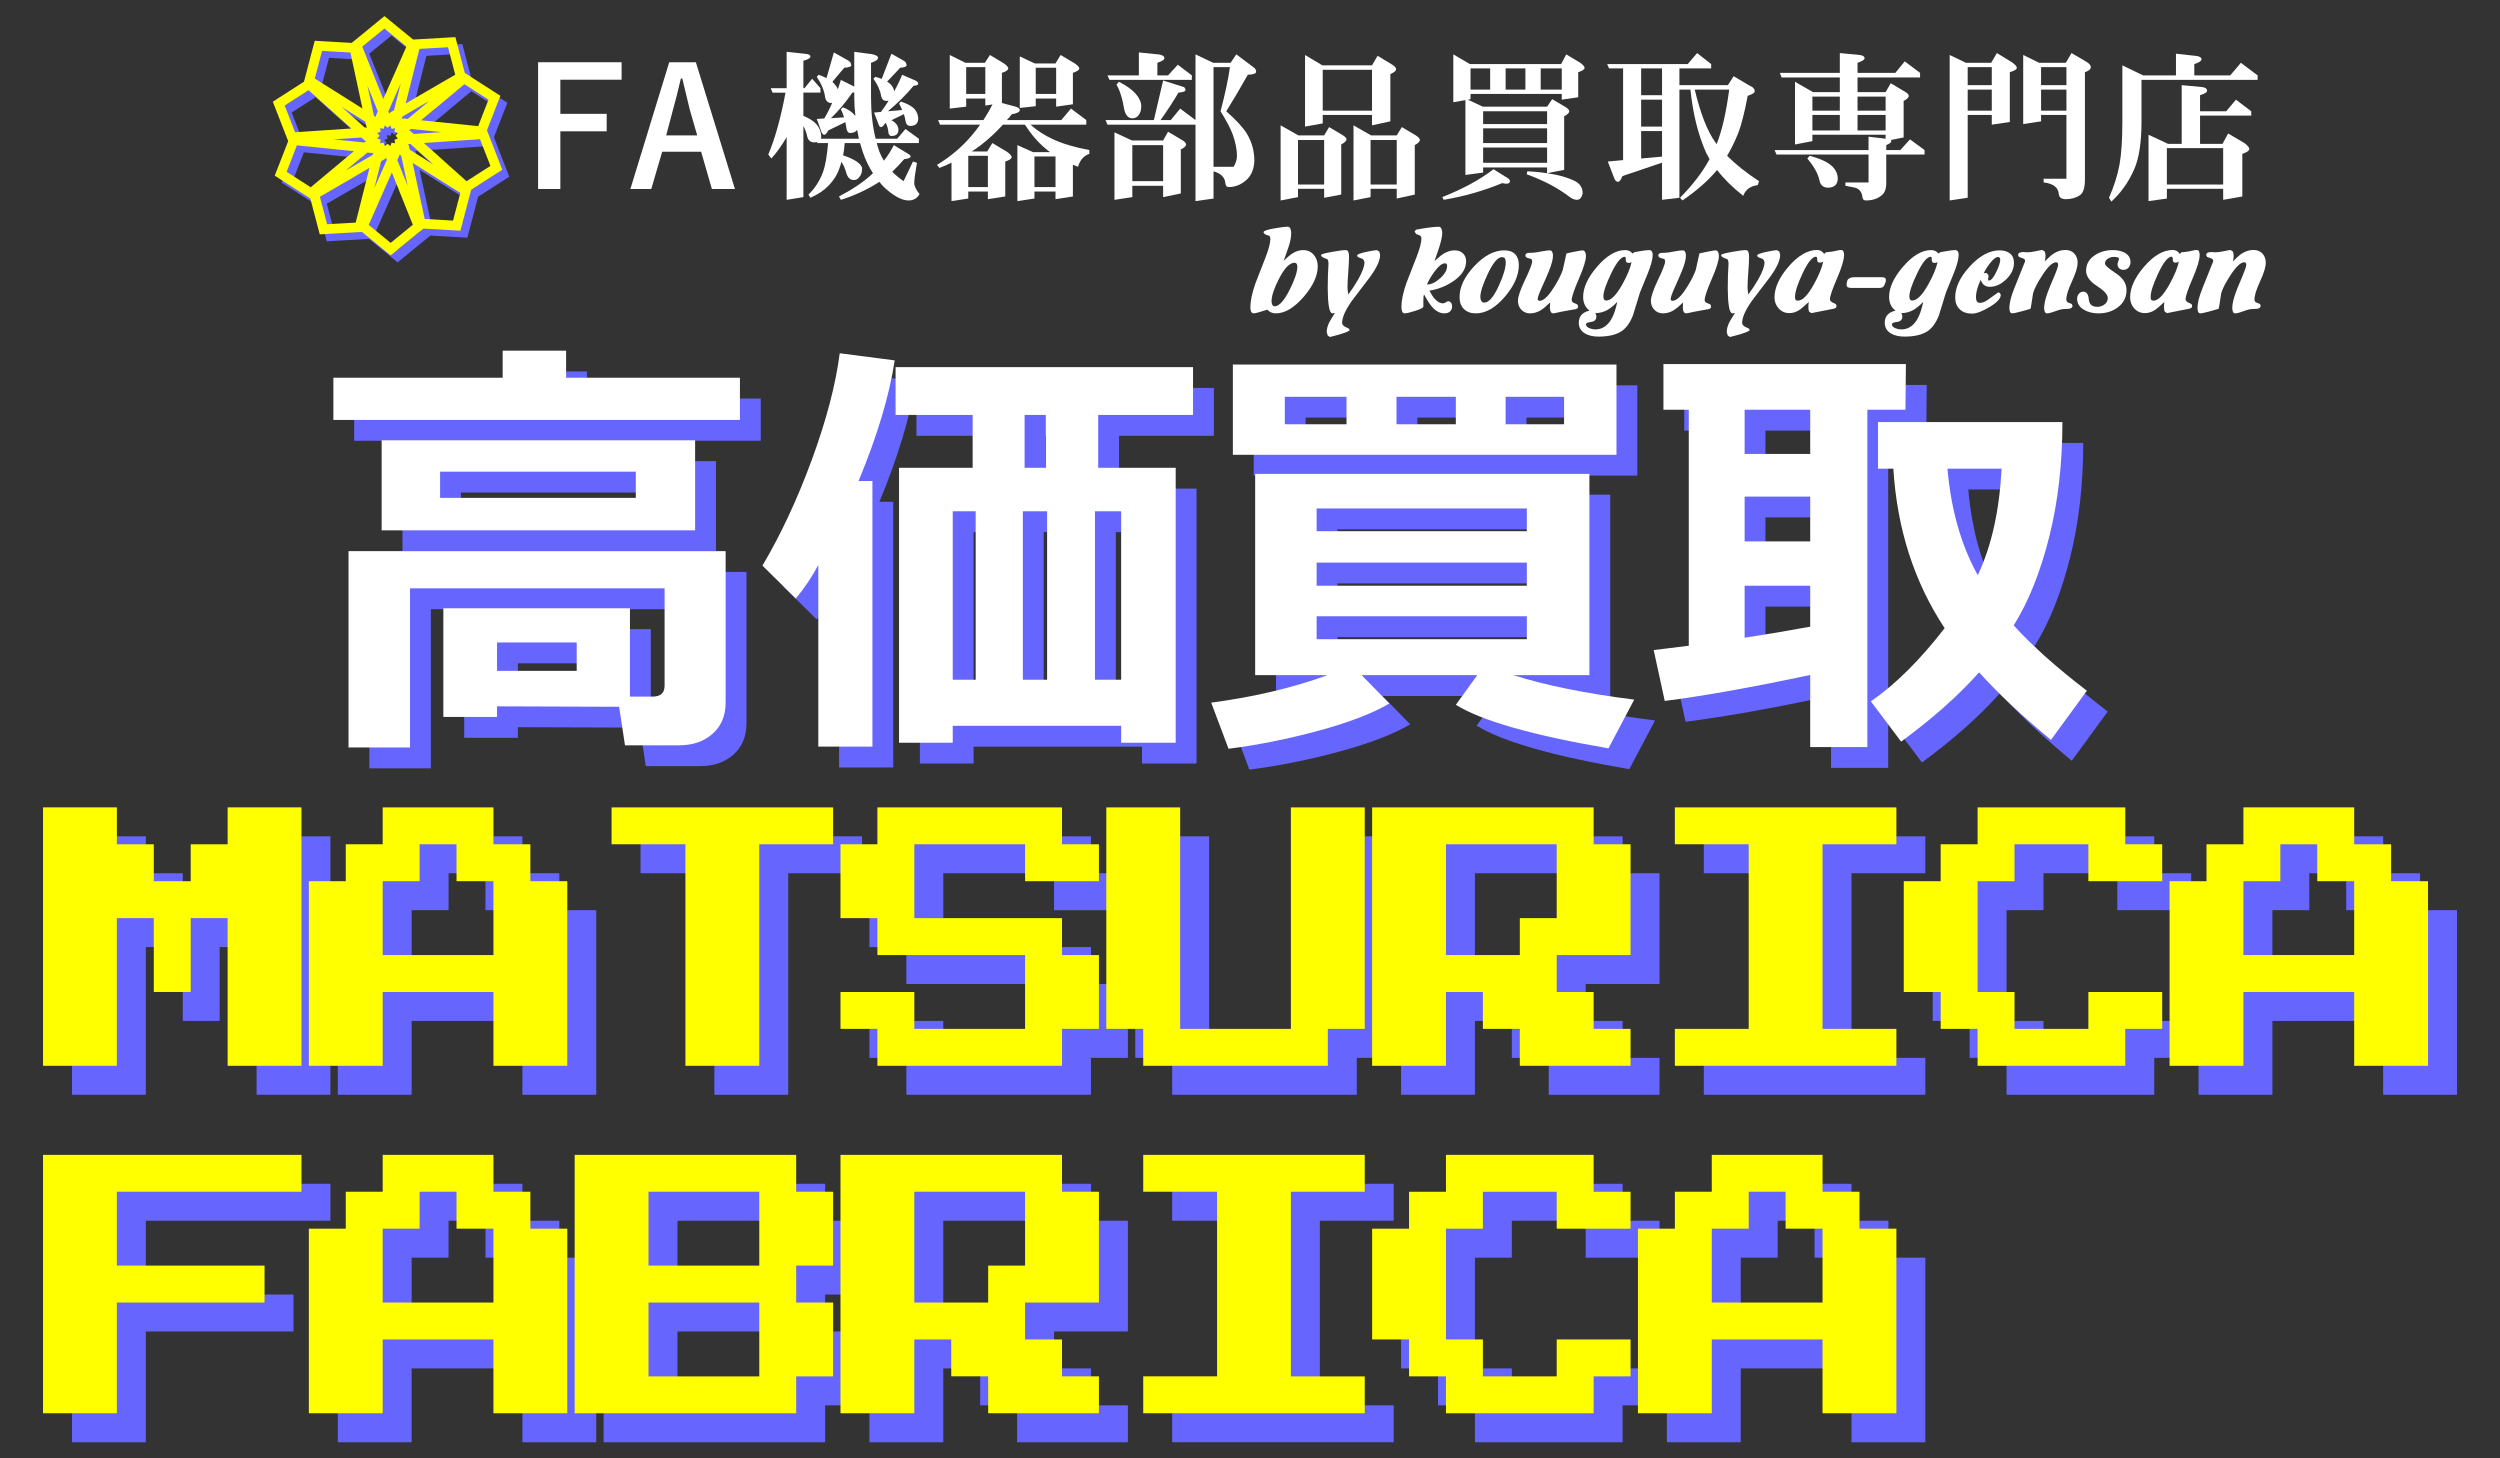 <?xml version="1.0" encoding="utf-8"?>
<!-- Generator: Adobe Illustrator 16.0.0, SVG Export Plug-In . SVG Version: 6.00 Build 0)  -->
<!DOCTYPE svg PUBLIC "-//W3C//DTD SVG 1.1//EN" "http://www.w3.org/Graphics/SVG/1.1/DTD/svg11.dtd">
<svg version="1.1" id="レイヤー_1" xmlns="http://www.w3.org/2000/svg" xmlns:xlink="http://www.w3.org/1999/xlink" x="0px"
	 y="0px" width="720px" height="420px" viewBox="0 0 720 420" enable-background="new 0 0 720 420" xml:space="preserve">
<rect x="0" y="0" width="720" height="420" fill="#333333" stroke="none"/>
<g>
	<path fill="#6666FF" d="M219.098,126.94H102.012v-12.158h48.756v-7.792h18.269v7.792h50.062V126.94z M184.31,209.551l-35.164-0.125
		v3.056h-15.461v-31.299h53.742v25.438h6.486c2.327,0,3.49-1.039,3.49-3.117v-28.057h-73.321v45.825h-17.706v-56.549h108.609v43.644
		c0,3.74-1.248,6.723-3.741,8.946c-2.493,2.223-5.715,3.336-9.664,3.336h-15.586L184.31,209.551z M206.193,158.737h-90.278v-25.936
		h90.278V158.737z M189.11,149.386v-7.544h-56.362v7.544H189.11z M172.089,199.201v-8.168h-22.944v8.168H172.089z"/>
	<path fill="#6666FF" d="M257.256,221.023h-15.587v-52.311c-1.829,3.451-3.99,6.672-6.484,9.664l-9.601-9.478
		c5.318-8.977,10.067-19.16,14.245-30.549c4.178-11.389,6.848-21.592,8.012-30.612l15.835,2.058
		c-1.538,10.143-5.007,21.718-10.41,34.728h3.989V221.023z M328.892,215.037h-48.505v4.863h-15.463V140.72h21.199v-15.213h-22.195
		v-13.778h85.664v13.778h-27.309v15.213h22.32V219.9h-15.711V215.037z M280.386,201.757h6.608v-48.506h-6.608V201.757z
		 M300.586,201.757h6.983v-48.506h-6.983V201.757z M301.086,140.72h6.109v-15.213h-6.109V140.72z M321.348,201.757h7.544v-48.506
		h-7.544V201.757z"/>
	<path fill="#6666FF" d="M406.14,208.615c-4.906,2.868-11.732,5.486-20.48,7.856c-8.75,2.369-17.364,4.093-25.844,5.174
		l-4.987-13.279c12.428-1.662,23.588-4.302,33.479-7.919h-20.823v-57.981h96.263v57.981h-21.883c9.31,2.952,20.905,5.3,34.789,7.046
		l-7.419,14.028c-21.864-3.741-36.515-7.918-43.955-12.532l6.172-8.542h-33.293L406.14,208.615z M471.543,136.979H361.064V110.98
		h110.479V136.979z M393.796,128.188v-7.919h-17.77v7.919H393.796z M445.729,158.987v-6.547h-60.537v6.547H445.729z
		 M385.191,174.699h60.537v-6.672h-60.537V174.699z M445.729,183.49h-60.537v6.607h60.537V183.49z M408.198,120.27v7.919h17.081
		v-7.919H408.198z M456.452,128.188v-7.919h-16.833v7.919H456.452z"/>
	<path fill="#6666FF" d="M527.342,200.386c-16.793,3.575-30.759,6.068-41.898,7.481l-3.179-14.651l10.102-1.247v-67.958h-7.298
		v-13.155h69.831l-0.127,13.155h-10.972v97.137h-16.459V200.386z M508.451,124.011v12.719h18.891v-12.719H508.451z M508.451,149.012
		v12.906h18.891v-12.906H508.451z M508.451,189.661c6.523-0.996,12.821-2.057,18.891-3.179v-11.783h-18.891V189.661z
		 M599.975,127.564c0,12.013-1.278,23.079-3.835,33.2c-2.556,10.121-5.953,18.568-10.191,25.344
		c5.068,5.652,12.095,11.93,21.073,18.828l-10.35,14.152c-8.23-6.815-15.13-13.3-20.699-19.451
		c-5.819,6.567-13.302,13.217-22.446,19.95l-8.727-11.597c7.023-4.82,14.108-11.845,21.259-21.073
		c-8.771-13.258-13.697-28.574-14.777-45.949h-4.426v-13.404H599.975z M575.597,171.644c3.95-8.313,6.235-18.537,6.859-30.675
		h-15.589C567.908,152.856,570.817,163.082,575.597,171.644z"/>
	<path fill="#FFFFFF" d="M213.098,120.94H96.012v-12.158h48.756v-7.792h18.269v7.792h50.062V120.94z M178.31,203.551l-35.164-0.125
		v3.056h-15.461v-31.299h53.742v25.438h6.486c2.327,0,3.49-1.039,3.49-3.117v-28.057h-73.321v45.825h-17.706v-56.549h108.609v43.644
		c0,3.74-1.248,6.722-3.741,8.946c-2.493,2.223-5.715,3.336-9.664,3.336h-15.586L178.31,203.551z M200.193,152.737h-90.278v-25.936
		h90.278V152.737z M183.11,143.386v-7.544h-56.362v7.544H183.11z M166.089,193.201v-8.168h-22.944v8.168H166.089z"/>
	<path fill="#FFFFFF" d="M251.256,215.023h-15.587v-52.311c-1.829,3.451-3.99,6.672-6.484,9.664l-9.601-9.478
		c5.318-8.977,10.067-19.16,14.245-30.549c4.178-11.389,6.848-21.592,8.012-30.612l15.835,2.058
		c-1.538,10.143-5.007,21.718-10.41,34.728h3.989V215.023z M322.892,209.037h-48.505v4.863h-15.463V134.72h21.199v-15.213h-22.195
		v-13.778h85.664v13.778h-27.309v15.213h22.32V213.9h-15.711V209.037z M274.386,195.757h6.608v-48.506h-6.608V195.757z
		 M294.586,195.757h6.983v-48.506h-6.983V195.757z M295.086,134.72h6.109v-15.213h-6.109V134.72z M315.348,195.757h7.544v-48.506
		h-7.544V195.757z"/>
	<path fill="#FFFFFF" d="M400.14,202.615c-4.906,2.868-11.732,5.486-20.48,7.856c-8.75,2.369-17.364,4.093-25.844,5.174
		l-4.987-13.279c12.428-1.662,23.588-4.302,33.479-7.919h-20.823v-57.981h96.263v57.981h-21.883c9.31,2.952,20.905,5.3,34.789,7.046
		l-7.419,14.028c-21.864-3.741-36.515-7.918-43.955-12.532l6.172-8.542h-33.293L400.14,202.615z M465.543,130.979H355.064V104.98
		h110.479V130.979z M387.796,122.188v-7.919h-17.77v7.919H387.796z M439.729,152.987v-6.547h-60.537v6.547H439.729z
		 M379.191,168.699h60.537v-6.672h-60.537V168.699z M439.729,177.49h-60.537v6.607h60.537V177.49z M402.198,114.27v7.919h17.081
		v-7.919H402.198z M450.452,122.188v-7.919h-16.833v7.919H450.452z"/>
	<path fill="#FFFFFF" d="M521.342,194.386c-16.793,3.575-30.759,6.068-41.898,7.481l-3.179-14.651l10.102-1.247v-67.958h-7.298
		v-13.155h69.831l-0.127,13.155h-10.972v97.137h-16.459V194.386z M502.451,118.011v12.719h18.891v-12.719H502.451z M502.451,143.012
		v12.906h18.891v-12.906H502.451z M502.451,183.661c6.523-0.996,12.821-2.057,18.891-3.179v-11.783h-18.891V183.661z
		 M593.975,121.564c0,12.013-1.278,23.079-3.835,33.2c-2.556,10.121-5.953,18.568-10.191,25.344
		c5.068,5.652,12.095,11.93,21.073,18.828l-10.35,14.152c-8.23-6.815-15.13-13.3-20.699-19.451
		c-5.819,6.567-13.302,13.217-22.446,19.95l-8.727-11.597c7.023-4.82,14.108-11.845,21.259-21.073
		c-8.771-13.258-13.697-28.574-14.777-45.949h-4.426v-13.404H593.975z M569.597,165.644c3.95-8.313,6.235-18.537,6.859-30.675
		h-15.589C561.908,146.856,564.817,157.082,569.597,165.644z"/>
	<g>
		<path fill="#6666FF" d="M20.733,315.292v-74.43h21.264v10.634h10.634v10.633h10.634v-10.633h10.632v-10.634h21.266v74.43H73.896
			v-42.531H63.265v21.266H52.631v-21.266H41.997v42.531H20.733z"/>
		<path fill="#6666FF" d="M97.288,315.292v-53.163h10.634v-10.633h10.632v-10.634h31.899v10.634h10.631v10.633h10.633v53.163
			h-21.265v-21.266h-31.899v21.266H97.288z M118.554,283.395h31.899v-21.266H139.82v-10.633h-10.634v10.633h-10.632V283.395z"/>
		<path fill="#6666FF" d="M205.742,315.292v-63.796h-21.265v-10.634h63.797v10.634h-21.265v63.796H205.742z"/>
		<path fill="#6666FF" d="M261.032,315.292v-10.633H250.4v-10.633h21.266v10.633h31.898v-21.265h-42.532v-10.634H250.4v-21.265
			h10.632v-10.634h53.164v10.634h10.632v10.633h-21.264v-10.633h-31.898v21.265h42.53v10.634h10.632v21.265h-10.632v10.633H261.032z
			"/>
		<path fill="#6666FF" d="M337.589,315.292v-10.633h-10.632v-63.797h21.265v63.797h31.898v-63.797h21.266v63.797h-10.631v10.633
			H337.589z"/>
		<path fill="#6666FF" d="M403.512,315.292v-74.43h63.797v10.634h10.631v31.898h-21.265v10.632h10.634v10.633h10.631v10.633h-31.897
			v-10.633H435.41v-10.633h-10.634v21.266H403.512z M424.776,283.395h21.266v-10.634h10.633v-21.265h-31.898V283.395z"/>
		<path fill="#6666FF" d="M490.701,315.292v-10.633h21.265v-53.163h-21.265v-10.634h63.796v10.634H533.23v53.163h21.267v10.633
			H490.701z"/>
		<path fill="#6666FF" d="M577.888,315.292v-10.633h-10.632v-10.633h-10.633v-31.897h10.633v-10.633h10.632v-10.634h42.532v10.634
			h10.631v10.633h-21.265v-10.633h-21.265v10.633h-10.634v31.897h10.634v10.633h21.265v-10.633h21.265v10.633H620.42v10.633H577.888
			z"/>
		<path fill="#6666FF" d="M633.179,315.292v-53.163h10.633v-10.633h10.632v-10.634h31.9v10.634h10.629v10.633h10.634v53.163h-21.263
			v-21.266h-31.9v21.266H633.179z M654.443,283.395h31.9v-21.266H675.71v-10.633h-10.636v10.633h-10.631V283.395z"/>
		<path fill="#6666FF" d="M20.733,415.364v-74.429h74.43v10.634H41.997v21.265h42.532v10.632H41.997v31.898H20.733z"/>
		<path fill="#6666FF" d="M97.288,415.364v-53.163h10.634v-10.632h10.632v-10.634h31.899v10.634h10.631v10.632h10.633v53.163
			h-21.265V394.1h-31.899v21.265H97.288z M118.554,383.466h31.899v-21.265H139.82v-10.632h-10.634v10.632h-10.632V383.466z"/>
		<path fill="#6666FF" d="M173.843,415.364v-74.429h63.796v10.634h10.634v21.265H237.64v10.632h10.634v21.267H237.64v10.632H173.843
			z M195.109,372.834h31.899v-21.265h-31.899V372.834z M195.109,404.732h31.899v-21.267h-31.899V404.732z"/>
		<path fill="#6666FF" d="M250.4,415.364v-74.429h63.796v10.634h10.632v31.896h-21.264V394.1h10.632v10.633h10.632v10.632h-31.897
			v-10.632h-10.632V394.1h-10.632v21.265H250.4z M271.666,383.466h21.265v-10.632h10.633v-21.265h-31.898V383.466z"/>
		<path fill="#6666FF" d="M337.589,415.364v-10.632h21.266v-53.163h-21.266v-10.634h63.796v10.634h-21.266v53.163h21.266v10.632
			H337.589z"/>
		<path fill="#6666FF" d="M424.776,415.364v-10.632h-10.633V394.1h-10.632v-31.898h10.632v-10.632h10.633v-10.634h42.532v10.634
			h10.631v10.632h-21.265v-10.632H435.41v10.632h-10.634V394.1h10.634v10.633h21.265V394.1h21.265v10.633h-10.631v10.632H424.776z"
			/>
		<path fill="#6666FF" d="M480.067,415.364v-53.163h10.634v-10.632h10.631v-10.634h31.898v10.634h10.634v10.632h10.633v53.163
			H533.23V394.1h-31.898v21.265H480.067z M501.332,383.466h31.898v-21.265H522.6v-10.632h-10.634v10.632h-10.634V383.466z"/>
	</g>
	<g>
		<path fill="#FFFF00" d="M12.394,306.952v-74.429h21.264v10.633h10.634v10.633h10.634v-10.633h10.632v-10.633h21.266v74.429H65.557
			v-42.531H54.925v21.267H44.292v-21.267H33.658v42.531H12.394z"/>
		<path fill="#FFFF00" d="M88.949,306.952v-53.163h10.634v-10.633h10.632v-10.633h31.899v10.633h10.631v10.633h10.633v53.163
			h-21.265v-21.265h-31.899v21.265H88.949z M110.214,275.055h31.899v-21.266H131.48v-10.633h-10.633v10.633h-10.633V275.055z"/>
		<path fill="#FFFF00" d="M197.402,306.952v-63.796h-21.265v-10.633h63.796v10.633H218.67v63.796H197.402z"/>
		<path fill="#FFFF00" d="M252.693,306.952V296.32h-10.632v-10.633h21.266v10.633h31.897v-21.266h-42.531v-10.634h-10.632v-21.265
			h10.632v-10.633h53.164v10.633h10.632v10.633h-21.265v-10.633h-31.897v21.265h42.53v10.634h10.632v21.266h-10.632v10.632H252.693z
			"/>
		<path fill="#FFFF00" d="M329.25,306.952V296.32h-10.632v-63.797h21.264v63.797h31.897v-63.797h21.266v63.797h-10.632v10.632
			H329.25z"/>
		<path fill="#FFFF00" d="M395.172,306.952v-74.429h63.797v10.633H469.6v31.898h-21.265v10.633h10.634v10.633H469.6v10.632h-31.896
			V296.32H427.07v-10.633h-10.634v21.265H395.172z M416.437,275.055h21.268v-10.634h10.631v-21.265h-31.898V275.055z"/>
		<path fill="#FFFF00" d="M482.361,306.952V296.32h21.265v-53.164h-21.265v-10.633h63.796v10.633h-21.267v53.164h21.267v10.632
			H482.361z"/>
		<path fill="#FFFF00" d="M569.548,306.952V296.32h-10.632v-10.633h-10.633v-31.898h10.633v-10.633h10.632v-10.633h42.532v10.633
			h10.633v10.633h-21.265v-10.633h-21.267v10.633h-10.634v31.898h10.634v10.633h21.267v-10.633h21.265v10.633H612.08v10.632H569.548
			z"/>
		<path fill="#FFFF00" d="M624.839,306.952v-53.163h10.633v-10.633h10.632v-10.633h31.9v10.633h10.631v10.633h10.634v53.163h-21.265
			v-21.265h-31.9v21.265H624.839z M646.104,275.055h31.9v-21.266H667.37v-10.633h-10.633v10.633h-10.634V275.055z"/>
		<path fill="#FFFF00" d="M12.394,407.025v-74.429h74.43v10.632H33.658v21.267h42.532v10.631H33.658v31.899H12.394z"/>
		<path fill="#FFFF00" d="M88.949,407.025v-53.164h10.634v-10.633h10.632v-10.632h31.899v10.632h10.631v10.633h10.633v53.164
			h-21.265V385.76h-31.899v21.266H88.949z M110.214,375.126h31.899v-21.265H131.48v-10.633h-10.633v10.633h-10.633V375.126z"/>
		<path fill="#FFFF00" d="M165.504,407.025v-74.429H229.3v10.632h10.634v21.267H229.3v10.631h10.634v21.268H229.3v10.632H165.504z
			 M186.771,364.495h31.899v-21.267h-31.899V364.495z M186.771,396.394h31.899v-21.268h-31.899V396.394z"/>
		<path fill="#FFFF00" d="M242.061,407.025v-74.429h63.796v10.632h10.632v31.897h-21.265v10.634h10.632v10.634h10.632v10.632
			h-31.898v-10.632h-10.632V385.76h-10.632v21.266H242.061z M263.327,375.126h21.264v-10.631h10.633v-21.267h-31.897V375.126z"/>
		<path fill="#FFFF00" d="M329.25,407.025v-10.632h21.266v-53.165H329.25v-10.632h63.795v10.632h-21.266v53.165h21.266v10.632
			H329.25z"/>
		<path fill="#FFFF00" d="M416.437,407.025v-10.632h-10.631V385.76h-10.634v-31.898h10.634v-10.633h10.631v-10.632h42.532v10.632
			H469.6v10.633h-21.265v-10.633H427.07v10.633h-10.634v31.898h10.634v10.634h21.265V385.76H469.6v10.634h-10.631v10.632H416.437z"
			/>
		<path fill="#FFFF00" d="M471.728,407.025v-53.164h10.634v-10.633h10.631v-10.632h31.898v10.632h10.634v10.633h10.633v53.164
			h-21.267V385.76h-31.898v21.266H471.728z M492.992,375.126h31.898v-21.265H514.26v-10.633h-10.634v10.633h-10.634V375.126z"/>
	</g>
	<path fill="#FFFFFF" d="M179.021,17.926v5.03h-17.641v9.832h13.344v5.029h-13.344v16.607h-6.409V17.926H179.021z"/>
	<path fill="#FFFFFF" d="M200.407,17.926l11.254,36.499h-6.638l-3.1-10.727h-11.211l-3.146,10.727h-6.018l11.187-36.499H200.407z
		 M200.796,38.989l-2.135-7.396c-0.276-1.041-0.996-4.035-2.16-8.981h-0.413c-0.782,3.416-1.531,6.394-2.251,8.936l-1.976,7.442
		H200.796z"/>
	<path fill="#FFFFFF" d="M233.901,22.681l2.389,2.711v1.286h-4.916v6.707c1.623,0.643,2.863,1.425,3.721,2.344
		c0.856,0.98,1.333,2.129,1.424,3.444c0,0.338-0.045,0.598-0.137,0.781h10.979c-0.183-0.856-0.352-1.714-0.506-2.572
		c-0.367,0.613-1.056,0.918-2.065,0.918c-0.583-0.06-0.935-0.58-1.058-1.562c-0.061-0.52-0.153-1.041-0.276-1.562l-4.916,2.389
		c-0.429,0.827-0.795,1.24-1.102,1.24c-0.367,0-0.642-0.245-0.827-0.734l-1.377-3.813l2.158-0.138
		c0.889-1.5,1.654-3.016,2.297-4.548c-0.123,0.062-0.26,0.092-0.414,0.092c-0.888-0.062-1.44-0.628-1.652-1.7
		c-0.215-1.806-1.012-3.751-2.389-5.834l0.504-0.597c0.919,0.306,1.684,0.628,2.297,0.965l2.114-7.396l4.088,2.297
		c0.612,0.337,0.92,0.812,0.92,1.424c0,0.367-0.675,0.597-2.022,0.689l-3.399,4.043c0.245,0.244,0.443,0.459,0.598,0.643
		c0.458,0.49,0.78,0.995,0.964,1.516c0.305-0.918,0.598-1.822,0.874-2.71c2.235,1.103,3.521,1.745,3.858,1.93V14.917l5.146,0.689
		c1.132,0.246,1.7,0.582,1.7,1.011c0,0.551-0.674,1.041-2.021,1.47v9.924c0,4.409,0.443,8.392,1.331,11.943h6.203l2.39-2.802
		l3.858,2.802v1.241h-12.128c0.214,0.826,0.459,1.639,0.735,2.435c0.367,0.949,0.811,1.838,1.333,2.664
		c1.072-1.378,2.021-2.878,2.848-4.502l4.135,2.526c0.459,0.246,0.689,0.491,0.689,0.735c0,0.398-0.613,0.659-1.837,0.781
		c-1.195,1.378-2.343,2.589-3.446,3.629c0.979,0.98,2.066,1.883,3.261,2.711l2.711-5.651l1.148,0.368
		c-0.521,2.879-0.781,4.823-0.781,5.835c0,0.856,0.506,1.913,1.516,3.169c-0.673,1.225-1.73,1.838-3.169,1.838
		c-1.9,0-4.211-1.241-6.936-3.722c-0.553-0.551-1.043-1.102-1.471-1.653c-0.091,0.092-0.2,0.168-0.321,0.229
		c-3.338,2.113-6.922,3.768-10.75,4.962l-0.552-0.965c3.829-1.991,6.984-4.119,9.463-6.386c0.123-0.092,0.231-0.198,0.322-0.321
		c-1.256-1.96-2.252-4.059-2.987-6.294c-0.275-0.796-0.52-1.593-0.735-2.389h-4.41c-0.092,1.316-0.246,2.496-0.46,3.537
		c1.623,0.551,2.879,1.118,3.768,1.699c1.132,0.767,1.699,1.471,1.699,2.113c0,1.073-0.276,1.899-0.826,2.481
		c-0.368,0.551-0.904,0.826-1.609,0.826c-1.072,0-1.807-0.781-2.204-2.343c-0.276-0.979-0.644-1.838-1.102-2.572
		c-0.063-0.122-0.139-0.215-0.231-0.275c-0.123,0.521-0.26,0.98-0.413,1.378c-0.583,1.93-1.653,3.722-3.216,5.375
		c-1.378,1.439-3.141,2.618-5.283,3.537l-0.553-0.919c1.837-1.776,3.231-3.935,4.18-6.478c0.645-1.746,1.134-4.532,1.47-8.36h-3.077
		l-0.137-0.276c-0.247,0.063-0.523,0.092-0.828,0.092c-1.042-0.029-1.7-0.598-1.976-1.699c-0.182-0.979-0.551-1.991-1.103-3.032
		v20.489l-4.823,0.781V39.495c-1.471,2.512-2.941,4.563-4.412,6.156l-0.871-1.148c1.96-4.655,3.611-10.597,4.96-17.825h-3.722
		l-0.55-1.286h4.594V14.917l5.512,0.598c0.888,0.092,1.333,0.338,1.333,0.735c0,0.49-0.675,0.903-2.022,1.239v7.902h0.321
		L233.901,22.681z M246.352,33.385c-0.215-1.775-0.323-3.566-0.323-5.374v-1.424c-0.184,0.061-0.368,0.091-0.551,0.091
		c-1.959,2.849-4.012,5.299-6.156,7.35l3.766-0.229c-0.244-0.796-0.549-1.577-0.917-2.344l0.596-0.551
		c1.563,0.613,2.694,1.379,3.399,2.297C246.259,33.263,246.319,33.324,246.352,33.385z M256.733,15.469l3.629,2.067
		c0.49,0.306,0.735,0.735,0.735,1.286c0,0.367-0.612,0.597-1.837,0.689l-3.767,3.997c0.397,0.245,0.719,0.49,0.963,0.733
		c0.612,0.614,0.965,1.304,1.056,2.068c0.919-1.623,1.685-3.216,2.297-4.777c2.694,1.164,4.028,1.745,3.998,1.745
		c0.427,0.246,0.642,0.536,0.642,0.873c0,0.307-0.444,0.49-1.332,0.552c-2.021,2.45-4.487,4.899-7.396,7.35l4.088-0.367
		c-0.245-0.644-0.537-1.255-0.873-1.838l0.505-0.597c1.807,0.582,3.108,1.286,3.906,2.112c0.672,0.767,1.041,1.67,1.102,2.711
		c0,1.47-0.797,2.205-2.389,2.205c-0.706-0.061-1.133-0.551-1.285-1.47c-0.093-0.644-0.247-1.286-0.46-1.929l-3.583,1.744
		c0.52,0.276,0.934,0.583,1.24,0.919c0.49,0.521,0.751,1.118,0.781,1.792c0,1.225-0.674,1.837-2.021,1.837
		c-0.491-0.029-0.781-0.367-0.872-1.01c-0.063-0.889-0.308-1.807-0.736-2.756l-0.23,0.137c-0.429,0.705-0.812,1.057-1.148,1.057
		c-0.306,0-0.536-0.229-0.689-0.688l-1.332-3.492l1.975-0.184c0.827-1.072,1.562-2.144,2.206-3.216
		c-0.214,0.03-0.445,0.046-0.69,0.046c-0.796-0.03-1.285-0.52-1.47-1.47c-0.215-1.5-0.95-3.139-2.205-4.916l0.551-0.551
		c0.704,0.184,1.316,0.384,1.839,0.597L256.733,15.469z"/>
	<path fill="#FFFFFF" d="M273.529,15.837l4.503,2.25h5.604l1.47-2.25l4.042,2.435c0.826,0.613,1.24,1.087,1.24,1.423
		c0,0.46-0.612,0.89-1.837,1.288v8.682h-0.046l3.86,1.011c0.887,0.246,1.332,0.582,1.332,1.011c0,0.551-0.781,0.965-2.342,1.24
		c-0.43,0.613-0.89,1.164-1.38,1.654h15.666l2.803-3.309l4.41,3.309v1.332h-16.079c1.991,1.745,4.181,3.154,6.569,4.226
		c2.694,1.257,6.156,2.282,10.383,3.079v1.102c-1.594,0.521-2.681,1.762-3.262,3.722c-0.551-0.214-1.041-0.414-1.471-0.598v9.143
		l-5.006,0.781v-2.205h-6.065v2.021l-4.915,0.735V41.792l4.502,2.022h4.916c-0.459-0.307-0.873-0.629-1.24-0.966
		c-2.115-1.715-4.121-4.027-6.019-6.937h-6.34c-1.899,2.112-4.012,4.073-6.339,5.88c-0.889,0.674-1.761,1.286-2.618,1.838h4.455
		l1.47-2.435l4.227,2.526c0.889,0.644,1.333,1.148,1.333,1.517c0,0.459-0.613,0.889-1.838,1.285v10.062l-5.007,0.781v-2.205h-5.651
		v2.021l-4.825,0.735V46.846c-1.163,0.582-2.327,1.088-3.492,1.517l-0.689-0.873c3.982-2.42,7.351-5.284,10.107-8.592
		c0.856-1.011,1.624-2.005,2.297-2.985h-11.53l-0.553-1.332h13.048c0.95-1.44,1.823-2.94,2.619-4.503l-2.067,0.322v-2.021h-5.513
		v2.343l-4.732,0.551V15.837z M278.261,27.046h5.513v-7.718h-5.513V27.046z M278.858,53.875h5.651V44.87h-5.651V53.875z
		 M293.696,16.25l4.318,2.021h5.973l1.47-2.435l4.089,2.435c0.857,0.613,1.286,1.087,1.286,1.423c0,0.46-0.614,0.89-1.838,1.288
		v9.049l-4.823,0.689v-2.343h-5.879v2.205l-4.595,0.505V16.25z M297.922,53.875h6.065v-8.821h-6.065V53.875z M298.291,27.046h5.879
		v-7.534h-5.879V27.046z"/>
	<path fill="#FFFFFF" d="M334.978,23.187l5.971,1.884c0.307,0.153,0.46,0.459,0.46,0.918c0,0.338-0.673,0.567-2.022,0.689
		c-1.346,2.328-3.062,4.962-5.144,7.902h2.939l2.711-3.309l4.411,3.309V15.652l5.099,2.435h5.008l1.653-2.435l5.238,3.95
		c0.305,0.308,0.458,0.66,0.458,1.058c0,0.521-0.795,0.812-2.388,0.873c-2.113,3.736-4.181,7.242-6.203,10.52
		c2.757,2.42,4.7,4.519,5.835,6.294c1.5,2.42,2.251,5.084,2.251,7.994c-0.093,2.204-0.767,3.95-2.022,5.236
		c-1.593,1.531-3.383,2.298-5.376,2.298c-0.581,0-0.903-0.399-0.963-1.195c-0.153-1.623-1.287-2.74-3.399-3.354v7.855l-5.191,0.735
		V35.912h-25.359l-0.551-1.332h13.92L334.978,23.187z M327.993,15.102l5.882,0.597c0.98,0.154,1.47,0.521,1.47,1.104
		c0,0.397-0.675,0.826-2.021,1.285v3.629h3.078l2.804-3.078l4.042,3.078v1.287h-23.705l-0.597-1.287h9.049V15.102z M320.966,38.117
		l5.052,2.343h8.959l1.423-2.526l4.089,2.435c0.735,0.43,1.102,0.843,1.102,1.24c0,0.459-0.505,0.935-1.516,1.424v12.68
		l-5.099,1.057v-3.262h-8.867v3.262l-5.145,0.781V38.117z M322.252,23.555c2.173,1.103,3.797,2.267,4.869,3.491
		c1.041,1.226,1.562,2.404,1.562,3.537c0,1.072-0.26,1.945-0.781,2.618c-0.429,0.582-1.026,0.873-1.792,0.873
		c-1.164,0-1.945-0.873-2.343-2.619c-0.246-1.562-0.567-2.94-0.965-4.134c-0.275-0.949-0.688-1.945-1.241-2.986L322.252,23.555z
		 M326.111,52.175h8.867V41.792h-8.867V52.175z M349.495,48.04h5.788c0.644-1.071,0.965-2.128,0.965-3.17
		c0-1.746-0.397-3.767-1.195-6.064c-0.642-1.775-1.822-4.026-3.537-6.753c1.348-5.146,2.251-9.387,2.71-12.725h-4.731V48.04z"/>
	<path fill="#FFFFFF" d="M368.816,36.096l5.101,2.895h7.44l1.425-2.39l3.952,2.344c0.704,0.459,1.057,0.857,1.057,1.193
		c0,0.43-0.504,0.92-1.518,1.471v14.425l-4.916,0.919v-2.573h-7.533v2.39l-5.008,0.965V36.096z M373.824,53.139h7.533V40.322h-7.533
		V53.139z M375.847,15.837l5.007,2.985h14.287l1.608-2.757l4.226,2.572c0.735,0.46,1.104,0.89,1.104,1.287
		c0,0.46-0.553,0.935-1.656,1.425v13.598l-5.281,1.148v-2.986h-14.195v2.435l-5.099,0.919V15.837z M380.945,31.869h14.195V20.108
		h-14.195V31.869z M389.812,36.096l5.054,2.895h7.394l1.472-2.39l4.089,2.436c0.736,0.489,1.104,0.918,1.104,1.286
		c0,0.43-0.489,0.919-1.469,1.47v14.241l-5.195,1.148v-2.803h-7.532v2.39l-4.915,0.965V36.096z M394.727,53.139h7.532V40.322h-7.532
		V53.139z"/>
	<path fill="#FFFFFF" d="M432.654,52.727c-5.269,2.204-10.888,3.813-16.858,4.823l-0.414-0.781c6.063-2.42,10.978-5.1,14.745-8.039
		l4.228,2.664c0.337,0.214,0.505,0.475,0.505,0.781c0,0.489-0.354,0.735-1.058,0.735C433.466,52.91,433.083,52.848,432.654,52.727z
		 M418.55,15.652l4.778,2.802h26.279l1.469-2.802l4.043,2.435c0.826,0.613,1.238,1.088,1.238,1.425c0,0.459-0.611,0.889-1.835,1.286
		v7.213l-4.732,0.688v-1.653h-26.276v1.516l-0.782,0.138l4.318,2.021h18.513l1.472-2.159l3.903,2.297
		c0.675,0.43,1.012,0.827,1.012,1.194c0,0.43-0.49,0.904-1.47,1.424v15.437l-4.917,0.965v-1.654h-18.421v1.471l-5.1,0.688V28.837
		l-3.492,0.598V15.652z M423.514,25.805h5.65v-6.11h-5.65V25.805z M427.142,35.729h18.421v-3.676h-18.421V35.729z M427.142,41.195
		h18.421v-4.227h-18.421V41.195z M427.142,46.892h18.421v-4.41h-18.421V46.892z M433.619,25.805h5.697v-6.11h-5.697V25.805z
		 M439.867,49.326c2.05,0.093,3.95,0.276,5.695,0.552c3.216,0.459,5.911,1.224,8.085,2.297c1.44,0.765,2.159,1.944,2.159,3.537
		c-0.275,1.225-0.826,1.838-1.652,1.838c-0.768,0-1.608-0.383-2.527-1.148c-3.279-2.451-7.257-4.519-11.945-6.202L439.867,49.326z
		 M443.725,25.805h6.065v-6.11h-6.065V25.805z"/>
	<path fill="#FFFFFF" d="M488.773,15.285l4.042,3.169v1.24h-9.143v4.824h13.966l1.654-2.571c3.553,2.112,5.358,3.169,5.422,3.169
		c0.429,0.307,0.642,0.72,0.642,1.24c0,0.367-0.671,0.781-2.019,1.24c-0.86,4.625-1.778,8.239-2.758,10.842
		c-1.012,2.451-2.069,4.594-3.171,6.432c2.513,2.512,5.575,4.946,9.189,7.305l-0.368,1.148c-2.112,0.244-3.507,1.271-4.18,3.078
		c-3.063-2.42-5.575-4.9-7.534-7.443c-2.482,3.002-5.805,5.927-9.969,8.775l-0.69-0.781c3.614-3.646,6.448-7.35,8.5-11.117
		c-0.368-0.644-0.706-1.271-1.011-1.884c-2.298-5.176-3.797-11.225-4.501-18.146h-3.173v31.147l-5.006,0.598V46.846l-11.393,3.858
		c-0.46,1.103-0.872,1.654-1.24,1.654c-0.491,0-0.859-0.321-1.104-0.965l-1.884-4.87l4.411-0.413V19.694h-4.043l-0.551-1.24h23.199
		L488.773,15.285z M472.648,27.413h6.019v-7.719h-6.019V27.413z M472.648,36.463h6.019v-7.764h-6.019V36.463z M472.648,45.651
		l6.019-0.552v-7.351h-6.019V45.651z M488.086,25.805c1.652,6.922,3.628,11.976,5.924,15.16c0.124,0.185,0.246,0.368,0.368,0.552
		c1.532-3.768,2.741-9.005,3.631-15.712H488.086z"/>
	<path fill="#FFFFFF" d="M529.871,15.285l5.743,0.552c0.919,0.122,1.377,0.443,1.377,0.965c0,0.397-0.673,0.826-2.02,1.285v2.896
		h10.888l2.71-3.309l4.41,3.309v1.331h-18.008v4.227h8.085l1.47-2.572l4.089,2.435c0.735,0.43,1.102,0.827,1.102,1.194
		c0,0.49-0.49,0.98-1.47,1.47v10.521l-3.675,0.735c0.091,0.123,0.137,0.229,0.137,0.321c0,0.367-0.489,0.751-1.47,1.148v1.425h4.043
		l2.803-3.079l4.182,3.079v1.286h-11.027v8.224c0,1.652-0.429,2.816-1.286,3.49c-1.165,1.011-2.695,1.517-4.594,1.517
		c-0.644,0-0.981-0.398-1.011-1.194c-0.215-1.378-0.963-2.221-2.25-2.527l-2.619-0.505v-0.965h6.662v-8.039h-26.508l-0.551-1.286
		h27.059v-3.859c3.307,0.398,4.944,0.597,4.915,0.597v-1.148h-21.086v1.838l-5.008,0.965V23.555l5.19,2.985h7.718v-4.227h-16.768
		l-0.505-1.331h17.272V15.285z M521.188,44.87c2.909,0.766,5.022,1.73,6.339,2.895c1.104,1.01,1.686,2.19,1.749,3.537
		c0,1.837-0.968,2.756-2.897,2.756c-1.255-0.062-2.035-0.704-2.342-1.929c-0.368-1.99-1.547-4.15-3.536-6.478L521.188,44.87z
		 M521.971,31.869h7.9v-4.043h-7.9V31.869z M521.971,37.565h7.9v-4.456h-7.9V37.565z M534.972,31.869h8.085v-4.043h-8.085V31.869z
		 M534.972,37.565h8.085v-4.456h-8.085V37.565z"/>
	<path fill="#FFFFFF" d="M575.103,15.285l4.366,2.665c0.916,0.673,1.377,1.193,1.377,1.562c0,0.459-0.673,0.889-2.022,1.286v14.333
		l-5.19,0.781v-2.803h-6.938v23.843l-5.19,0.781V15.837l4.688,2.25h7.258L575.103,15.285z M566.695,19.328v5.19h6.938v-5.19H566.695
		z M566.695,25.805v6.064h6.938v-6.064H566.695z M582.684,15.837l4.593,2.25h7.674l1.654-2.802l4.316,2.526
		c0.828,0.521,1.24,1.027,1.24,1.517c0,0.582-0.565,1.072-1.699,1.47v30.871c0,2.327-0.458,3.828-1.379,4.503
		c-1.131,0.795-2.51,1.194-4.133,1.194c-1.226,0-1.9-0.491-2.022-1.471c-0.124-1.899-1.577-3.018-4.362-3.354v-1.056h6.567V33.109
		h-7.304v1.838l-5.146,0.781V15.837z M587.829,24.519h7.304v-5.19h-7.304V24.519z M587.829,31.869h7.304v-6.064h-7.304V31.869z"/>
	<path fill="#FFFFFF" d="M626.676,15.469l5.88,0.644c0.98,0.122,1.47,0.458,1.47,1.01c0,0.43-0.689,0.873-2.066,1.332v3.262h10.337
		l3.078-3.629l4.822,3.629v1.287h-33.443v11.944c0,6.034-0.704,10.644-2.114,13.827c-1.592,3.645-3.78,6.738-6.568,9.28
		l-0.689-1.103c1.44-3.216,2.451-6.4,3.034-9.556c0.548-3.001,0.823-7.15,0.823-12.449V18.822l5.976,2.894h9.462V15.469z
		 M628.328,24.519l5.881,0.552c0.95,0.122,1.425,0.49,1.425,1.103c0,0.398-0.673,0.812-2.021,1.24v4.64h7.533l2.802-3.354
		l4.411,3.354v1.241h-14.746v8.131h6.478l1.606-2.986l4.686,2.757c0.95,0.734,1.424,1.286,1.424,1.653
		c0,0.521-0.673,1.011-2.019,1.47v12.267l-5.515,0.965v-3.171h-16.217v2.803l-5.281,0.735V38.806l5.603,2.619h3.95V24.519z
		 M624.057,53.139h16.217V42.666h-16.217V53.139z"/>
	<path fill="#FFFFFF" d="M375.332,72.028c1.258,0,2.267,0.455,3.032,1.364c0.763,0.91,1.146,2.005,1.146,3.283
		c0,2.729-1.331,5.644-3.992,8.742c-2.761,3.221-5.458,4.832-8.095,4.832c-0.985,0-1.799-0.356-2.438-1.072
		c-0.443,0.154-1.135,0.37-2.072,0.651c-0.936,0.28-1.526,0.421-1.773,0.421c-0.394,0-0.664-0.166-0.813-0.499
		c-0.148-0.334-0.221-0.734-0.221-1.203c0-1.876,0.493-4.208,1.478-6.996c0.912-2.345,1.854-4.764,2.827-7.256
		c0.976-2.493,1.462-4.367,1.462-5.626c0-0.074-0.033-0.198-0.092-0.37c-0.063-0.173-0.107-0.284-0.131-0.334
		c-0.445-0.147-0.789-0.271-1.035-0.37c-0.467-0.197-0.701-0.444-0.701-0.74c0-0.345,0.955-0.69,2.863-1.036
		c1.91-0.346,3.271-0.519,4.086-0.519c0.37,0,0.628,0.191,0.775,0.573s0.223,0.782,0.223,1.201c0,1.207-0.241,2.52-0.721,3.937
		c-0.482,1.417-0.957,2.777-1.425,4.085c1.011-0.985,1.85-1.689,2.514-2.107C373.238,72.349,374.273,72.028,375.332,72.028z
		 M366.203,86.817c0,0.344,0.074,0.664,0.221,0.959c0.149,0.293,0.37,0.441,0.667,0.441c1.281,0,2.721-1.586,4.325-4.755
		c1.478-2.947,2.216-5.146,2.216-6.597c0-0.368-0.061-0.656-0.183-0.865c-0.126-0.21-0.348-0.313-0.668-0.313
		c-1.38,0-2.857,1.535-4.435,4.606C366.917,83.07,366.203,85.244,366.203,86.817z"/>
	<path fill="#FFFFFF" d="M392.963,75.649c0-0.664-0.351-1.096-1.053-1.293c-0.702-0.196-1.054-0.456-1.054-0.776
		c0-0.295,0.813-0.628,2.438-0.997c1.209-0.271,2.278-0.456,3.217-0.555l0.702,0.406c0.073,0.222,0.134,0.413,0.185,0.572
		c0.051,0.161,0.073,0.303,0.073,0.426c0,1.528-0.938,3.598-2.809,6.209c-1.773,2.317-3.535,4.634-5.284,6.949
		c-1.9,2.687-2.847,4.816-2.847,6.395c0,0.566,0.479,1.034,1.44,1.405c0.469,0.172,0.702,0.406,0.702,0.702
		c0,0.221-0.837,0.591-2.513,1.108c-1.331,0.394-2.38,0.677-3.142,0.851l-0.628-0.407c-0.115-0.346-0.213-0.678-0.297-0.998
		c0-0.888,0.259-1.848,0.775-2.883c0.247-0.469,0.778-1.344,1.59-2.624l-0.664,0.11c-0.518,0-0.882-0.69-1.092-2.073
		s-0.313-3.1-0.313-5.148c0-1.531,0.019-2.784,0.055-3.759c0.037-0.976,0.092-2.094,0.166-3.353c0-0.37-0.074-0.766-0.221-1.186
		c-0.05-0.049-0.383-0.191-0.999-0.426s-0.923-0.512-0.923-0.833c0-0.247,1.003-0.55,3.012-0.907
		c2.007-0.358,3.356-0.537,4.046-0.537c0.421,0,0.692,0.191,0.816,0.574c0.121,0.384,0.183,0.848,0.183,1.39
		c0,0.965-0.074,2.423-0.221,4.375c-0.149,1.952-0.223,3.422-0.223,4.411c0,0.321,0.024,0.68,0.073,1.074
		c0.051,0.396,0.099,0.717,0.149,0.964c1.034-1.379,1.995-2.846,2.882-4.398C392.372,78.299,392.963,76.71,392.963,75.649z"/>
	<path fill="#FFFFFF" d="M415.546,87.367c0.245,0,0.504-0.086,0.777-0.259c0.394-0.245,0.64-0.382,0.738-0.407
		c0.763,0.198,1.146,0.702,1.146,1.517c0,0.641-0.202,1.139-0.609,1.496c-0.406,0.357-0.942,0.536-1.608,0.536
		c-1.28,0-2.475-0.633-3.587-1.897c-0.613-0.694-1.379-1.886-2.291-3.572c-0.074,0.249-0.122,0.524-0.147,0.824
		c-0.023,0.3-0.038,0.611-0.038,0.937c0,0.274,0,0.556,0,0.843c0,0.288,0,0.581,0,0.881c0,0.35-0.77,0.768-2.313,1.255
		s-2.573,0.73-3.086,0.73c-0.368,0-0.614-0.203-0.735-0.61c-0.124-0.407-0.186-0.845-0.186-1.314c0-1.826,0.494-4.133,1.478-6.923
		c0.913-2.344,1.856-4.762,2.828-7.254c0.976-2.493,1.461-4.344,1.461-5.553c0-0.075-0.073-0.296-0.223-0.667
		c-0.246-0.123-0.479-0.228-0.702-0.314c-0.219-0.086-0.406-0.154-0.553-0.204l-0.52-0.666l0.41-0.592
		c1.549-0.296,2.88-0.512,3.99-0.647c1.109-0.136,1.982-0.204,2.623-0.204c0.421,0,0.705,0.32,0.852,0.958
		c0.074,0.294,0.111,0.576,0.111,0.847c0,0.884-0.283,2.234-0.852,4.05c-0.245,0.786-0.702,2.124-1.366,4.015
		c1.156-1.022,1.811-1.582,1.96-1.681c1.229-0.925,2.535-1.388,3.916-1.388c0.936,0,1.705,0.291,2.311,0.869
		c0.604,0.579,0.906,1.337,0.906,2.272c0,2.169-1.257,4.104-3.771,5.804c-2.069,1.38-4.337,2.268-6.799,2.661
		c0.517,1.011,1.02,1.787,1.514,2.329C413.969,86.924,414.757,87.367,415.546,87.367z M416.767,76.57c0-0.49-0.21-0.735-0.628-0.735
		c-0.839,0-1.849,0.809-3.032,2.425c-0.985,1.347-1.7,2.572-2.144,3.674c1.206,0,2.477-0.601,3.807-1.8
		C416.101,78.935,416.767,77.746,416.767,76.57z"/>
	<path fill="#FFFFFF" d="M437.427,76.344c0,2.902-1.318,5.915-3.955,9.038c-2.76,3.245-5.568,4.868-8.426,4.868
		c-1.455,0-2.601-0.417-3.438-1.253c-0.839-0.837-1.257-1.98-1.257-3.432c0-2.926,1.417-5.901,4.251-8.926
		c2.834-3.025,5.716-4.538,8.648-4.538c1.354,0,2.391,0.369,3.105,1.107S437.427,74.991,437.427,76.344z M426.339,85.564
		c0,0.417,0.093,0.784,0.277,1.104c0.185,0.318,0.473,0.478,0.868,0.478c1.306,0,2.699-1.617,4.178-4.852
		c1.33-2.916,1.995-5.146,1.995-6.689c0-0.489-0.074-0.87-0.221-1.14c-0.149-0.269-0.444-0.404-0.888-0.404
		c-1.209,0-2.575,1.63-4.104,4.889C427.041,81.914,426.339,84.12,426.339,85.564z"/>
	<path fill="#FFFFFF" d="M440.63,90.25c-0.981,0-1.804-0.344-2.468-1.032c-0.662-0.688-0.994-1.537-0.994-2.546
		c0-1.204,0.683-3.233,2.052-6.086c1.366-2.853,2.052-4.623,2.052-5.312l-0.185-0.664c-0.494-0.123-0.864-0.222-1.11-0.296
		c-0.443-0.146-0.664-0.405-0.664-0.773c0-0.222,0.097-0.4,0.294-0.535c0.195-0.136,0.563-0.203,1.104-0.203h0.551
		c0.441,0,1.51-0.159,3.202-0.479c0.784-0.147,1.397-0.222,1.84-0.222c0.342,0,0.588,0.153,0.735,0.462
		c0.147,0.307,0.221,0.669,0.221,1.087c0,1.008-0.381,2.458-1.138,4.351c-0.342,0.86-1.038,2.457-2.087,4.793
		c-0.782,1.745-1.174,2.851-1.174,3.317c0,0.345,0.186,0.517,0.554,0.517c1.084,0,2.402-1.21,3.954-3.632
		c1.209-1.853,2.108-3.581,2.701-5.188c0.343-1.605,0.702-3.211,1.07-4.817c0.124-0.049,0.616-0.16,1.48-0.334
		c1.771-0.37,2.818-0.556,3.141-0.556c0.345,0,0.597,0.168,0.757,0.501c0.159,0.333,0.241,0.697,0.241,1.092
		c0,1.284-0.685,3.494-2.052,6.63c-1.368,3.136-2.052,5.161-2.052,6.073c0,0.371,0.186,0.643,0.556,0.815
		c0.369,0.174,0.739,0.333,1.107,0.482l0.185,0.592c0,0.371-0.221,0.617-0.664,0.741c-0.912,0.173-1.751,0.321-2.515,0.443
		c-1.404,0.248-2.451,0.458-3.143,0.631l-0.773,0.147c-0.372,0-0.635-0.153-0.797-0.462c-0.16-0.308-0.237-0.695-0.237-1.164
		c0-0.271,0.01-0.561,0.037-0.868s0.04-0.523,0.04-0.647c-1.08,1.035-1.955,1.763-2.615,2.181
		C442.827,89.93,441.759,90.25,440.63,90.25z"/>
	<path fill="#FFFFFF" d="M470.729,72.619c0.936-0.172,1.65-0.296,2.145-0.369c0.91-0.148,1.612-0.222,2.106-0.222
		c0.345,0,0.598,0.129,0.757,0.388c0.162,0.259,0.242,0.573,0.242,0.942c0,1.257-0.481,3.068-1.442,5.434
		c-0.74,1.824-1.478,3.635-2.218,5.434c-0.666,2.168-1.331,4.338-1.995,6.505c-0.788,2.07-1.825,3.572-3.105,4.51
		c-1.576,1.133-3.868,1.7-6.874,1.7c-1.503,0-2.761-0.282-3.77-0.847c-1.257-0.711-1.886-1.765-1.886-3.162
		c0-0.933,0.271-1.692,0.813-2.28c0.54-0.589,1.306-0.981,2.292-1.178c-0.616-0.468-1.079-1.034-1.388-1.7
		c-0.308-0.665-0.461-1.416-0.461-2.255c0-2.686,1.331-5.581,3.99-8.686c2.761-3.203,5.46-4.805,8.096-4.805
		c0.911,0,1.626,0.332,2.143,0.998L470.729,72.619z M459.456,90.176c0.196,0.318,0.297,0.636,0.297,0.954
		c0,0.929-0.5,1.454-1.497,1.577c-0.998,0.122-1.499,0.354-1.499,0.696c0,0.465,0.347,0.843,1.037,1.137
		c0.54,0.221,1.095,0.331,1.662,0.331c1.849,0,3.339-0.905,4.472-2.715c0.789-1.271,1.404-3.015,1.849-5.232
		c-0.986,1.035-1.922,1.811-2.81,2.328C461.885,89.869,460.714,90.176,459.456,90.176z M469.104,75.725
		c-0.369,0-0.609-0.086-0.721-0.259c-0.111-0.172-0.166-0.419-0.166-0.739v-0.555l-0.259-0.222c-1.085,0-2.386,1.571-3.899,4.713
		c-1.516,3.142-2.275,5.354-2.275,6.634c0,0.469,0.07,0.795,0.204,0.98c0.135,0.185,0.339,0.276,0.61,0.276
		c1.354,0,2.895-1.539,4.62-4.62c1.453-2.611,2.34-4.756,2.662-6.432C469.583,75.649,469.324,75.725,469.104,75.725z"/>
	<path fill="#FFFFFF" d="M478.924,90.25c-0.984,0-1.806-0.344-2.468-1.032c-0.665-0.688-0.997-1.537-0.997-2.546
		c0-1.204,0.686-3.233,2.052-6.086c1.369-2.853,2.052-4.623,2.052-5.312l-0.185-0.664c-0.492-0.123-0.862-0.222-1.108-0.296
		c-0.443-0.146-0.666-0.405-0.666-0.773c0-0.222,0.099-0.4,0.294-0.535c0.196-0.136,0.563-0.203,1.106-0.203h0.549
		c0.443,0,1.509-0.159,3.201-0.479c0.786-0.147,1.398-0.222,1.842-0.222c0.343,0,0.589,0.153,0.736,0.462
		c0.146,0.307,0.221,0.669,0.221,1.087c0,1.008-0.381,2.458-1.138,4.351c-0.343,0.86-1.039,2.457-2.09,4.793
		c-0.782,1.745-1.173,2.851-1.173,3.317c0,0.345,0.185,0.517,0.555,0.517c1.085,0,2.401-1.21,3.955-3.632
		c1.206-1.853,2.108-3.581,2.699-5.188c0.343-1.605,0.7-3.211,1.072-4.817c0.121-0.049,0.613-0.16,1.478-0.334
		c1.774-0.37,2.821-0.556,3.141-0.556c0.345,0,0.6,0.168,0.759,0.501c0.16,0.333,0.24,0.697,0.24,1.092
		c0,1.284-0.684,3.494-2.052,6.63c-1.367,3.136-2.052,5.161-2.052,6.073c0,0.371,0.185,0.643,0.555,0.815
		c0.37,0.174,0.74,0.333,1.11,0.482l0.183,0.592c0,0.371-0.221,0.617-0.664,0.741c-0.913,0.173-1.752,0.321-2.513,0.443
		c-1.406,0.248-2.453,0.458-3.143,0.631l-0.776,0.147c-0.372,0-0.635-0.153-0.794-0.462c-0.162-0.308-0.24-0.695-0.24-1.164
		c0-0.271,0.011-0.561,0.038-0.868s0.04-0.523,0.04-0.647c-1.081,1.035-1.953,1.763-2.615,2.181
		C481.121,89.93,480.053,90.25,478.924,90.25z"/>
	<path fill="#FFFFFF" d="M508.171,75.649c0-0.664-0.351-1.096-1.053-1.293c-0.702-0.196-1.054-0.456-1.054-0.776
		c0-0.295,0.813-0.628,2.438-0.997c1.209-0.271,2.279-0.456,3.217-0.555l0.702,0.406c0.073,0.222,0.135,0.413,0.185,0.572
		c0.051,0.161,0.074,0.303,0.074,0.426c0,1.528-0.938,3.598-2.809,6.209c-1.774,2.317-3.536,4.634-5.285,6.949
		c-1.9,2.687-2.847,4.816-2.847,6.395c0,0.566,0.479,1.034,1.439,1.405c0.47,0.172,0.705,0.406,0.705,0.702
		c0,0.221-0.839,0.591-2.515,1.108c-1.331,0.394-2.38,0.677-3.141,0.851l-0.629-0.407c-0.115-0.346-0.212-0.678-0.296-0.998
		c0-0.888,0.258-1.848,0.775-2.883c0.246-0.469,0.777-1.344,1.589-2.624l-0.664,0.11c-0.517,0-0.883-0.69-1.091-2.073
		c-0.21-1.383-0.313-3.1-0.313-5.148c0-1.531,0.019-2.784,0.055-3.759c0.038-0.976,0.093-2.094,0.166-3.353
		c0-0.37-0.073-0.766-0.221-1.186c-0.051-0.049-0.383-0.191-0.999-0.426c-0.615-0.234-0.923-0.512-0.923-0.833
		c0-0.247,1.003-0.55,3.011-0.907c2.008-0.358,3.357-0.537,4.047-0.537c0.421,0,0.692,0.191,0.816,0.574
		c0.121,0.384,0.183,0.848,0.183,1.39c0,0.965-0.074,2.423-0.221,4.375c-0.147,1.952-0.223,3.422-0.223,4.411
		c0,0.321,0.024,0.68,0.075,1.074c0.049,0.396,0.097,0.717,0.147,0.964c1.034-1.379,1.995-2.846,2.882-4.398
		C507.58,78.299,508.171,76.71,508.171,75.649z"/>
	<path fill="#FFFFFF" d="M525.87,72.656l1.066-0.111c0.345,0,1.04-0.122,2.094-0.369c0.515-0.123,0.919-0.185,1.213-0.185
		c0.317,0,0.538,0.142,0.66,0.425c0.124,0.284,0.185,0.622,0.185,1.017c0,1.381-0.679,3.635-2.032,6.764
		c-1.356,3.131-2.033,5.126-2.033,5.988c0,0.468,0.429,0.862,1.293,1.183c0.394,0.148,0.593,0.395,0.593,0.739
		c0,0.222-0.057,0.388-0.168,0.499c-0.109,0.11-0.29,0.203-0.534,0.277l-6.507,1.293l-0.664-0.406
		c-0.099-0.245-0.162-0.474-0.186-0.685c-0.024-0.208-0.037-0.461-0.037-0.757c0-0.419,0.037-0.874,0.109-1.368
		c-1.329,1.232-2.168,1.96-2.513,2.182c-0.986,0.689-2.008,1.034-3.067,1.034c-1.231,0-2.256-0.443-3.067-1.33
		c-0.813-0.887-1.221-1.946-1.221-3.179c0-2.784,1.335-5.729,4.002-8.834c2.767-3.228,5.534-4.842,8.301-4.842
		c0.839,0,1.507,0.382,1.999,1.146L525.87,72.656z M524.172,75.649c-0.322,0-0.545-0.085-0.669-0.258
		c-0.124-0.172-0.185-0.566-0.185-1.183l-0.261-0.296c-1.114,0-2.437,1.651-3.974,4.952c-1.41,3.031-2.117,5.237-2.117,6.617
		c0,0.468,0.069,0.77,0.204,0.905c0.137,0.135,0.341,0.203,0.614,0.203c1.335,0,2.871-1.564,4.604-4.694
		c1.437-2.587,2.34-4.78,2.71-6.579c-0.122,0.1-0.271,0.18-0.445,0.241C524.48,75.619,524.318,75.649,524.172,75.649z"/>
	<path fill="#FFFFFF" d="M543.137,80.649c0,0.175-0.013,0.313-0.038,0.412c-0.122,0.324-0.195,0.548-0.221,0.673
		c-0.197,0.499-0.412,0.824-0.647,0.974s-0.597,0.224-1.089,0.224h-0.702h-6.357c-0.297,0-0.542,0-0.74,0
		c-0.443,0-0.807-0.056-1.089-0.167c-0.284-0.11-0.427-0.351-0.427-0.72c0-0.862,0.191-1.448,0.574-1.756
		c0.38-0.309,0.992-0.462,1.829-0.462h6.948h0.628c0.419,0,0.746,0.051,0.979,0.149C543.019,80.076,543.137,80.301,543.137,80.649z"
		/>
	<path fill="#FFFFFF" d="M558.845,72.619c0.938-0.172,1.65-0.296,2.145-0.369c0.91-0.148,1.612-0.222,2.106-0.222
		c0.345,0,0.598,0.129,0.759,0.388c0.16,0.259,0.238,0.573,0.238,0.942c0,1.257-0.478,3.068-1.44,5.434
		c-0.738,1.824-1.478,3.635-2.218,5.434c-0.667,2.168-1.329,4.338-1.995,6.505c-0.788,2.07-1.825,3.572-3.104,4.51
		c-1.578,1.133-3.872,1.7-6.876,1.7c-1.506,0-2.761-0.282-3.77-0.847c-1.258-0.711-1.886-1.765-1.886-3.162
		c0-0.933,0.271-1.692,0.813-2.28c0.542-0.589,1.306-0.981,2.291-1.178c-0.615-0.468-1.076-1.034-1.387-1.7
		c-0.308-0.665-0.463-1.416-0.463-2.255c0-2.686,1.333-5.581,3.992-8.686c2.761-3.203,5.458-4.805,8.096-4.805
		c0.911,0,1.625,0.332,2.143,0.998L558.845,72.619z M547.572,90.176c0.198,0.318,0.297,0.636,0.297,0.954
		c0,0.929-0.501,1.454-1.497,1.577c-0.999,0.122-1.499,0.354-1.499,0.696c0,0.465,0.345,0.843,1.036,1.137
		c0.543,0.221,1.096,0.331,1.663,0.331c1.848,0,3.339-0.905,4.472-2.715c0.791-1.271,1.404-3.015,1.848-5.232
		c-0.983,1.035-1.921,1.811-2.809,2.328C549.998,89.869,548.83,90.176,547.572,90.176z M557.218,75.725
		c-0.368,0-0.609-0.086-0.719-0.259c-0.109-0.172-0.168-0.419-0.168-0.739v-0.555l-0.259-0.222c-1.083,0-2.384,1.571-3.897,4.713
		c-1.517,3.142-2.275,5.354-2.275,6.634c0,0.469,0.067,0.795,0.204,0.98c0.137,0.185,0.339,0.276,0.609,0.276
		c1.356,0,2.897-1.539,4.623-4.62c1.453-2.611,2.34-4.756,2.66-6.432C557.699,75.649,557.442,75.725,557.218,75.725z"/>
	<path fill="#FFFFFF" d="M569.083,85.667c0,0.468,0.087,0.845,0.261,1.127c0.171,0.283,0.467,0.425,0.886,0.425
		c0.666,0,1.368-0.255,2.108-0.767c1.058-0.753,2.117-1.509,3.177-2.264l0.481,0.222l0.221,0.518c0,1.061-1.108,2.242-3.326,3.548
		c-2.068,1.232-3.721,1.849-4.953,1.849c-1.478,0-2.655-0.412-3.527-1.235c-0.877-0.824-1.314-1.975-1.314-3.449
		c0-2.902,1.411-5.884,4.232-8.945s5.674-4.593,8.556-4.593c1.232,0,2.231,0.301,2.994,0.903c0.763,0.602,1.147,1.503,1.147,2.706
		c0,1.695-0.739,3.267-2.22,4.715c-1.478,1.449-3.067,2.173-4.766,2.173c-1.306,0-2.17-0.677-2.588-2.032
		c-0.396,0.813-0.724,1.663-0.979,2.55C569.214,84.003,569.083,84.854,569.083,85.667z M571.782,78.606
		c0.27,0,0.492,0.1,0.665,0.297c0.174,0.197,0.261,0.443,0.261,0.738c-0.102,0.396-0.149,0.679-0.149,0.851
		c0,0.197,0.086,0.296,0.259,0.296c0.615,0,1.33-0.846,2.144-2.537c0.738-1.543,1.108-2.695,1.108-3.455
		c0-0.515-0.221-0.772-0.664-0.772c-0.616,0-1.404,0.629-2.365,1.886c-0.74,0.961-1.32,1.897-1.739,2.809L571.782,78.606z"/>
	<path fill="#FFFFFF" d="M594.845,71.991c1.06,0,1.911,0.345,2.553,1.035c0.639,0.689,0.958,1.564,0.958,2.623
		c0,1.233-0.54,3.02-1.623,5.36c-1.087,2.341-1.629,4.078-1.629,5.212c0,0.442,0.173,0.745,0.518,0.904
		c0.347,0.161,0.702,0.303,1.074,0.426c0.048,0.173,0.109,0.346,0.185,0.518c0,0.345-0.21,0.604-0.631,0.776
		c-0.122,0.05-0.37,0.087-0.737,0.11c-0.368,0.025-0.702,0.038-0.999,0.038c-0.591,0-1.442,0.209-2.55,0.628
		c-1.11,0.419-1.909,0.628-2.403,0.628c-0.321,0-0.54-0.16-0.664-0.482s-0.186-0.682-0.186-1.078c0-1.139,0.343-2.649,1.035-4.531
		c0.245-0.693,0.889-2.254,1.921-4.682c0.715-1.684,1.072-2.761,1.072-3.231c0-0.47-0.197-0.706-0.591-0.706
		c-1.011,0-2.316,1.224-3.919,3.669c-1.379,2.1-2.278,3.829-2.697,5.188c-0.05,0.198-0.208,1.248-0.48,3.149
		c-0.122,0.815-0.222,1.285-0.295,1.408c-0.517,0.174-1.442,0.433-2.772,0.778c-1.331,0.346-2.132,0.519-2.403,0.519
		c-0.345,0-0.578-0.154-0.702-0.465c-0.124-0.31-0.185-0.688-0.185-1.135c0-1.362,0.469-3.222,1.404-5.577
		c1.036-2.604,2.081-5.219,3.143-7.847c0-0.396-0.204-0.669-0.609-0.817c-0.408-0.149-0.795-0.286-1.165-0.41l-0.259-0.521
		c0-0.322,0.135-0.552,0.406-0.688c0.273-0.136,0.615-0.205,1.036-0.205c0.147,0,0.355,0.013,0.627,0.038
		c0.271,0.023,0.456,0.036,0.555,0.036c0.616,0,1.343-0.086,2.18-0.261c1.159-0.247,1.886-0.384,2.183-0.408l0.664,0.416
		c0.173,0.378,0.259,0.819,0.259,1.323c0,0.202-0.025,0.447-0.073,0.737c-0.049,0.29-0.1,0.561-0.147,0.813
		c1.083-1.109,1.957-1.874,2.624-2.292C592.579,72.323,593.687,71.991,594.845,71.991z"/>
	<path fill="#FFFFFF" d="M606.231,75.909c0,0.493,1.034,1.417,3.103,2.772c2.07,1.355,3.105,2.981,3.105,4.878
		c0,2.07-0.85,3.733-2.551,4.99c-1.528,1.134-3.374,1.7-5.543,1.7c-1.529,0-2.872-0.32-4.03-0.961
		c-1.404-0.763-2.106-1.86-2.106-3.289c0-0.518,0.168-0.979,0.5-1.386c0.332-0.407,0.757-0.611,1.276-0.611
		c0.934,0,1.463,0.729,1.587,2.182c0.124,1.454,0.936,2.181,2.44,2.181c0.789,0,1.491-0.234,2.106-0.703
		c0.614-0.467,0.924-1.083,0.924-1.847c0-0.961-1.041-2.113-3.122-3.456c-2.084-1.344-3.124-2.803-3.124-4.38
		c0-1.873,0.836-3.364,2.514-4.473c1.477-0.985,3.204-1.479,5.174-1.479c1.306,0,2.414,0.233,3.326,0.702
		c1.184,0.616,1.774,1.528,1.774,2.735c0,0.615-0.185,1.146-0.555,1.59c-0.368,0.443-0.862,0.664-1.479,0.664
		c-0.494,0-0.899-0.147-1.219-0.442c-0.32-0.296-0.479-0.69-0.479-1.184c0-0.197,0.067-0.468,0.201-0.813
		c0.135-0.346,0.204-0.566,0.204-0.666c0-0.271-0.146-0.443-0.443-0.518c-0.296-0.074-0.653-0.11-1.072-0.11
		c-0.591,0-1.158,0.179-1.7,0.536C606.5,74.881,606.231,75.343,606.231,75.909z"/>
	<path fill="#FFFFFF" d="M628.291,72.656l1.065-0.111c0.343,0,1.041-0.122,2.094-0.369c0.513-0.123,0.919-0.185,1.213-0.185
		c0.317,0,0.538,0.142,0.66,0.425c0.122,0.284,0.183,0.622,0.183,1.017c0,1.381-0.677,3.635-2.032,6.764
		c-1.356,3.131-2.033,5.126-2.033,5.988c0,0.468,0.431,0.862,1.295,1.183c0.394,0.148,0.591,0.395,0.591,0.739
		c0,0.222-0.057,0.388-0.166,0.499c-0.111,0.11-0.29,0.203-0.536,0.277l-6.507,1.293l-0.664-0.406
		c-0.099-0.245-0.162-0.474-0.185-0.685c-0.025-0.208-0.038-0.461-0.038-0.757c0-0.419,0.038-0.874,0.111-1.368
		c-1.331,1.232-2.168,1.96-2.513,2.182c-0.985,0.689-2.007,1.034-3.067,1.034c-1.233,0-2.255-0.443-3.069-1.33
		c-0.812-0.887-1.219-1.946-1.219-3.179c0-2.784,1.335-5.729,4.003-8.834c2.765-3.228,5.533-4.842,8.3-4.842
		c0.839,0,1.507,0.382,1.999,1.146L628.291,72.656z M626.592,75.649c-0.321,0-0.547-0.085-0.671-0.258
		c-0.122-0.172-0.185-0.566-0.185-1.183l-0.261-0.296c-1.112,0-2.437,1.651-3.972,4.952c-1.412,3.031-2.116,5.237-2.116,6.617
		c0,0.468,0.066,0.77,0.203,0.905c0.137,0.135,0.341,0.203,0.612,0.203c1.337,0,2.871-1.564,4.606-4.694
		c1.436-2.587,2.34-4.78,2.709-6.579c-0.124,0.1-0.271,0.18-0.445,0.241C626.901,75.619,626.739,75.649,626.592,75.649z"/>
	<path fill="#FFFFFF" d="M649.032,71.991c1.058,0,1.906,0.345,2.55,1.035c0.639,0.689,0.961,1.564,0.961,2.623
		c0,1.233-0.543,3.02-1.627,5.36c-1.083,2.341-1.626,4.078-1.626,5.212c0,0.442,0.173,0.745,0.518,0.904
		c0.345,0.161,0.702,0.303,1.072,0.426c0.048,0.173,0.109,0.346,0.185,0.518c0,0.345-0.21,0.604-0.628,0.776
		c-0.124,0.05-0.37,0.087-0.74,0.11c-0.37,0.025-0.702,0.038-0.999,0.038c-0.593,0-1.441,0.209-2.55,0.628
		c-1.107,0.419-1.909,0.628-2.4,0.628c-0.322,0-0.545-0.16-0.669-0.482c-0.122-0.322-0.183-0.682-0.183-1.078
		c0-1.139,0.345-2.649,1.036-4.531c0.244-0.693,0.885-2.254,1.922-4.682c0.713-1.684,1.072-2.761,1.072-3.231
		c0-0.47-0.2-0.706-0.594-0.706c-1.011,0-2.316,1.224-3.918,3.669c-1.379,2.1-2.279,3.829-2.697,5.188
		c-0.051,0.198-0.211,1.248-0.481,3.149c-0.124,0.815-0.221,1.285-0.297,1.408c-0.517,0.174-1.439,0.433-2.771,0.778
		c-1.329,0.346-2.132,0.519-2.401,0.519c-0.347,0-0.58-0.154-0.702-0.465c-0.124-0.31-0.187-0.688-0.187-1.135
		c0-1.362,0.469-3.222,1.406-5.577c1.034-2.604,2.081-5.219,3.141-7.847c0-0.396-0.204-0.669-0.609-0.817
		c-0.408-0.149-0.795-0.286-1.165-0.41l-0.258-0.521c0-0.322,0.134-0.552,0.405-0.688s0.616-0.205,1.034-0.205
		c0.149,0,0.357,0.013,0.629,0.038c0.271,0.023,0.456,0.036,0.555,0.036c0.616,0,1.344-0.086,2.183-0.261
		c1.156-0.247,1.886-0.384,2.178-0.408l0.669,0.416c0.17,0.378,0.258,0.819,0.258,1.323c0,0.202-0.024,0.447-0.073,0.737
		c-0.051,0.29-0.101,0.561-0.151,0.813c1.085-1.109,1.962-1.874,2.626-2.292C646.764,72.323,647.871,71.991,649.032,71.991z"/>
	<path fill="#6666FF" d="M145.837,48.768l-3.362-8.635l-0.234-0.6l3.044-7.813l0.829-2.122l-1.919-1.233l-7.793-5.009l-0.543-0.349
		l-2.13-8.109l-0.58-2.206l-2.275,0.131l-9.251,0.53l-0.642,0.038l-6.49-5.311l-1.765-1.444L110.96,8.08l-7.172,5.868l-0.499,0.406
		l-8.372-0.48l-2.275-0.131l-0.58,2.205l-2.353,8.961l-0.163,0.622l-7.058,4.533l-1.919,1.231L81.4,33.42l3.364,8.635l0.233,0.599
		l-3.045,7.813l-0.828,2.125l1.918,1.232l7.798,5.007l0.54,0.348l2.13,8.11l0.58,2.205l2.275-0.13l9.25-0.531l0.642-0.036
		l6.49,5.308l1.765,1.444l1.765-1.442l7.172-5.866l0.498-0.407l8.372,0.48l2.277,0.132l0.58-2.206l2.354-8.962l0.163-0.622
		l7.054-4.531l1.918-1.232L145.837,48.768z M135.177,26.733l0.576-0.48l6.935,4.456l-2.969,7.618l-16.42-1.682L135.177,26.733z
		 M115.791,43.265l-1.021-0.176l-0.356,0.972l-0.795-0.664l-0.794,0.664l-0.357-0.972l-1.02,0.176l0.177-1.02l-0.972-0.356
		l0.663-0.797l-0.663-0.793l0.972-0.358l-0.177-1.019l1.02,0.177l0.357-0.971l0.794,0.662l0.795-0.662l0.356,0.971l1.021-0.177
		l-0.177,1.019l0.972,0.358l-0.664,0.793l0.664,0.797l-0.972,0.356L115.791,43.265z M106.566,42.041l0.548,0.491l0.342,0.075
		l-0.527,0.438l-8.862-0.906l8.006-0.54L106.566,42.041z M100.426,32.799l6.791,4.27l0.139,0.646l0.155,0.72l0.232,0.26
		l-0.684,0.047L100.426,32.799z M107.813,45.938l0.656,0.068l0.732,0.074l0.321-0.142l-0.168,0.666l-7.701,4.474L107.813,45.938z
		 M107.817,26.621l2.989,7.455l-0.266,0.601l-0.299,0.675l0.036,0.348l-0.584-0.366L107.817,26.621z M111.77,48.426l0.572-0.332
		l0.635-0.37l0.177-0.302l0.256,0.638l-3.602,8.147L111.77,48.426z M113.83,34.128l3.601-8.148l-1.962,7.78l-0.572,0.332
		l-0.635,0.371l-0.177,0.302L113.83,34.128z M116.7,47.509l0.298-0.674l-0.036-0.349l0.582,0.365l1.874,8.706l-2.985-7.444
		L116.7,47.509z M118.77,36.181l-0.732-0.074l-0.322,0.142l0.168-0.667l7.701-4.474l-6.161,5.143L118.77,36.181z M120.672,40.146
		l-0.547-0.491l-0.342-0.073l0.525-0.44l8.858,0.908l-8.002,0.537L120.672,40.146z M126.816,49.388l-6.796-4.271l-0.139-0.644
		l-0.154-0.719l-0.235-0.263l0.688-0.046L126.816,49.388z M122.62,16.803l0.183-0.727l8.23-0.472l2.077,7.91l-14.273,8.289
		L122.62,16.803z M112.725,10.236l6.328,5.177l-6.672,15.101l-5.758-14.361l-0.278-0.695L112.725,10.236z M94.759,16.656
		l8.165,0.469l3.472,16.136l-13.098-8.233l-0.633-0.397L94.759,16.656z M83.996,32.408l6.882-4.42l12.295,11.014l-15.438,1.039
		l-0.746,0.05L83.996,32.408z M92.061,55.455l-0.574,0.479l-6.938-4.455l2.969-7.618l16.42,1.682L92.061,55.455z M104.619,65.384
		l-0.183,0.726l-8.23,0.472l-2.077-7.908l14.272-8.29L104.619,65.384z M114.512,71.948l-6.328-5.177l6.675-15.098l5.756,14.361
		l0.277,0.694L114.512,71.948z M132.479,65.531l-8.166-0.469l-3.474-16.139l13.1,8.236l0.633,0.397L132.479,65.531z M136.361,54.197
		l-12.296-11.014l15.436-1.036l0.747-0.051l2.993,7.683L136.361,54.197z"/>
	<path fill="#FFFF00" d="M143.837,46.768l-3.362-8.635l-0.234-0.6l3.044-7.813l0.829-2.122l-1.919-1.233l-7.793-5.009l-0.543-0.349
		l-2.13-8.109l-0.58-2.206l-2.275,0.131l-9.251,0.53l-0.642,0.038l-6.49-5.311l-1.765-1.444L108.96,6.08l-7.172,5.868l-0.499,0.406
		l-8.372-0.48l-2.275-0.131l-0.58,2.205l-2.353,8.961l-0.163,0.622l-7.058,4.533l-1.919,1.231L79.4,31.42l3.364,8.635l0.233,0.599
		l-3.045,7.813l-0.828,2.125l1.918,1.232l7.798,5.007l0.54,0.348l2.13,8.11l0.58,2.205l2.275-0.13l9.25-0.531l0.642-0.036
		l6.49,5.308l1.765,1.444l1.765-1.442l7.172-5.866l0.498-0.407l8.372,0.48l2.277,0.132l0.58-2.206l2.354-8.962l0.163-0.622
		l7.054-4.531l1.918-1.232L143.837,46.768z M133.177,24.733l0.576-0.48l6.935,4.456l-2.969,7.618l-16.42-1.682L133.177,24.733z
		 M113.791,41.265l-1.021-0.176l-0.356,0.972l-0.795-0.664l-0.794,0.664l-0.357-0.972l-1.02,0.176l0.177-1.02l-0.972-0.356
		l0.663-0.797l-0.663-0.793l0.972-0.358l-0.177-1.019l1.02,0.177l0.357-0.971l0.794,0.662l0.795-0.662l0.356,0.971l1.021-0.177
		l-0.177,1.019l0.972,0.358l-0.664,0.793l0.664,0.797l-0.972,0.356L113.791,41.265z M104.566,40.041l0.548,0.491l0.342,0.075
		l-0.527,0.438l-8.862-0.906l8.006-0.54L104.566,40.041z M98.426,30.799l6.791,4.27l0.139,0.646l0.155,0.72l0.232,0.26l-0.684,0.047
		L98.426,30.799z M105.813,43.938l0.656,0.068l0.732,0.074l0.321-0.142l-0.168,0.666l-7.701,4.474L105.813,43.938z M105.817,24.621
		l2.989,7.455l-0.266,0.601l-0.299,0.675l0.036,0.348l-0.584-0.366L105.817,24.621z M109.77,46.426l0.572-0.332l0.635-0.37
		l0.177-0.302l0.256,0.638l-3.602,8.147L109.77,46.426z M111.83,32.128l3.601-8.148l-1.962,7.78l-0.572,0.332l-0.635,0.371
		l-0.177,0.302L111.83,32.128z M114.7,45.509l0.298-0.674l-0.036-0.349l0.582,0.365l1.874,8.706l-2.985-7.444L114.7,45.509z
		 M116.77,34.181l-0.732-0.074l-0.322,0.142l0.168-0.667l7.701-4.474l-6.161,5.143L116.77,34.181z M118.672,38.146l-0.547-0.491
		l-0.342-0.073l0.525-0.44l8.858,0.908l-8.002,0.537L118.672,38.146z M124.816,47.388l-6.796-4.271l-0.139-0.644l-0.154-0.719
		l-0.235-0.263l0.688-0.046L124.816,47.388z M120.62,14.803l0.183-0.727l8.23-0.472l2.077,7.91l-14.273,8.289L120.62,14.803z
		 M110.725,8.236l6.328,5.177l-6.672,15.101l-5.758-14.361l-0.278-0.695L110.725,8.236z M92.759,14.656l8.165,0.469l3.472,16.136
		l-13.098-8.233l-0.633-0.397L92.759,14.656z M81.996,30.408l6.882-4.42l12.295,11.014l-15.438,1.039l-0.746,0.05L81.996,30.408z
		 M90.061,53.455l-0.574,0.479l-6.938-4.455l2.969-7.618l16.42,1.682L90.061,53.455z M102.619,63.384l-0.183,0.726l-8.23,0.472
		l-2.077-7.908l14.272-8.29L102.619,63.384z M112.512,69.948l-6.328-5.177l6.675-15.098l5.756,14.361l0.277,0.694L112.512,69.948z
		 M130.479,63.531l-8.166-0.469l-3.474-16.139l13.1,8.236l0.633,0.397L130.479,63.531z M134.361,52.197l-12.296-11.014l15.436-1.036
		l0.747-0.051l2.993,7.683L134.361,52.197z"/>
</g>
</svg>
